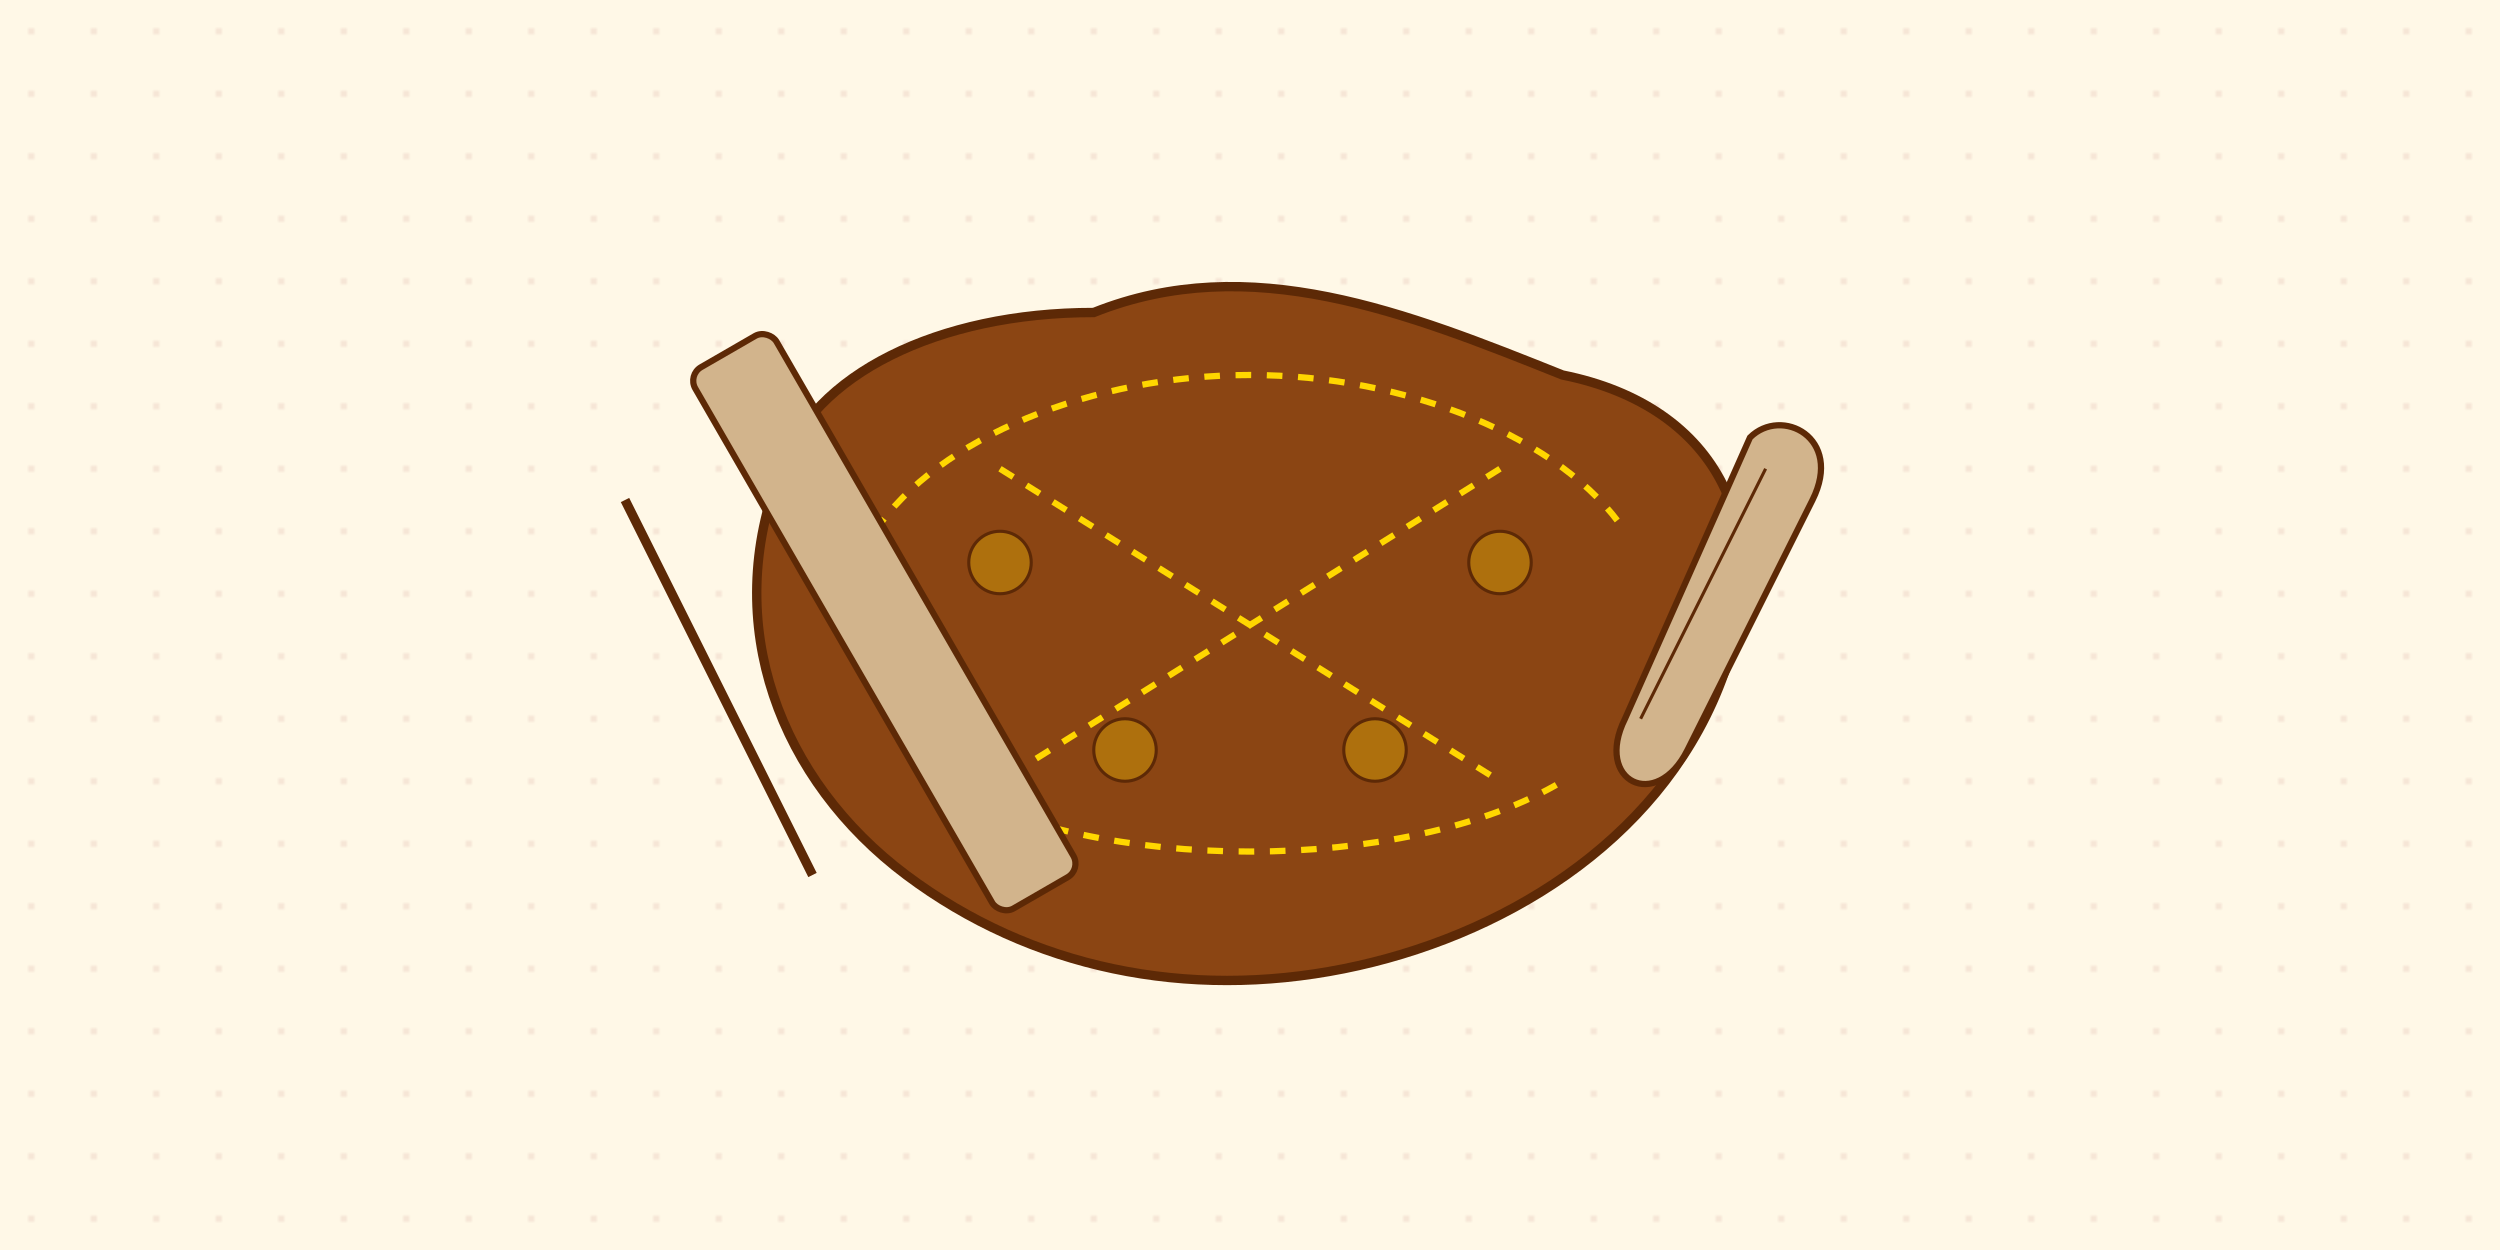 <svg xmlns="http://www.w3.org/2000/svg" width="800" height="400" viewBox="0 0 800 400">
  <rect width="800" height="400" fill="#FFF8E7" />
  
  <!-- Background pattern -->
  <pattern id="patternDots" width="20" height="20" patternUnits="userSpaceOnUse">
    <circle cx="10" cy="10" r="1" fill="#8B0000" fill-opacity="0.1" />
  </pattern>
  
  <rect width="800" height="400" fill="url(#patternDots)" />
  
  <!-- Main illustration: Leather crafting -->
  <g transform="translate(400, 200)">
    <!-- Leather piece -->
    <path d="M -150,-50 C -140,-80 -100,-100 -50,-100 C 0,-120 50,-100 100,-80 C 150,-70 170,-30 150,20 C 130,70 80,100 30,110 C -20,120 -70,110 -110,80 C -150,50 -170,0 -150,-50 Z" fill="#8B4513" stroke="#5D2906" stroke-width="3" />
    
    <!-- Stitching -->
    <path d="M -120,-30 C -100,-60 -50,-80 0,-80 C 50,-80 100,-60 120,-30" stroke="#FFD700" stroke-width="2" stroke-dasharray="5,5" fill="none" />
    <path d="M -100,50 C -50,80 50,80 100,50" stroke="#FFD700" stroke-width="2" stroke-dasharray="5,5" fill="none" />
    <path d="M -80,-50 L 80,50" stroke="#FFD700" stroke-width="2" stroke-dasharray="5,5" fill="none" />
    <path d="M 80,-50 L -80,50" stroke="#FFD700" stroke-width="2" stroke-dasharray="5,5" fill="none" />
    
    <!-- Tools -->
    <rect x="-180" y="-80" width="30" height="200" rx="5" transform="rotate(-30 -180 -80)" fill="#D2B48C" stroke="#5D2906" stroke-width="2" />
    <path d="M -200,-40 L -140,80" stroke="#5D2906" stroke-width="3" fill="none" />
    
    <path d="M 160,-60 C 170,-70 190,-60 180,-40 L 140,40 C 130,60 110,50 120,30 Z" fill="#D2B48C" stroke="#5D2906" stroke-width="2" />
    <path d="M 165,-50 L 125,30" stroke="#5D2906" stroke-width="1" fill="none" />
    
    <!-- Decorative elements -->
    <circle cx="-80" cy="-20" r="10" fill="#FFD700" fill-opacity="0.3" stroke="#5D2906" stroke-width="1" />
    <circle cx="80" cy="-20" r="10" fill="#FFD700" fill-opacity="0.3" stroke="#5D2906" stroke-width="1" />
    <circle cx="-40" cy="40" r="10" fill="#FFD700" fill-opacity="0.3" stroke="#5D2906" stroke-width="1" />
    <circle cx="40" cy="40" r="10" fill="#FFD700" fill-opacity="0.3" stroke="#5D2906" stroke-width="1" />
  </g>
</svg>
